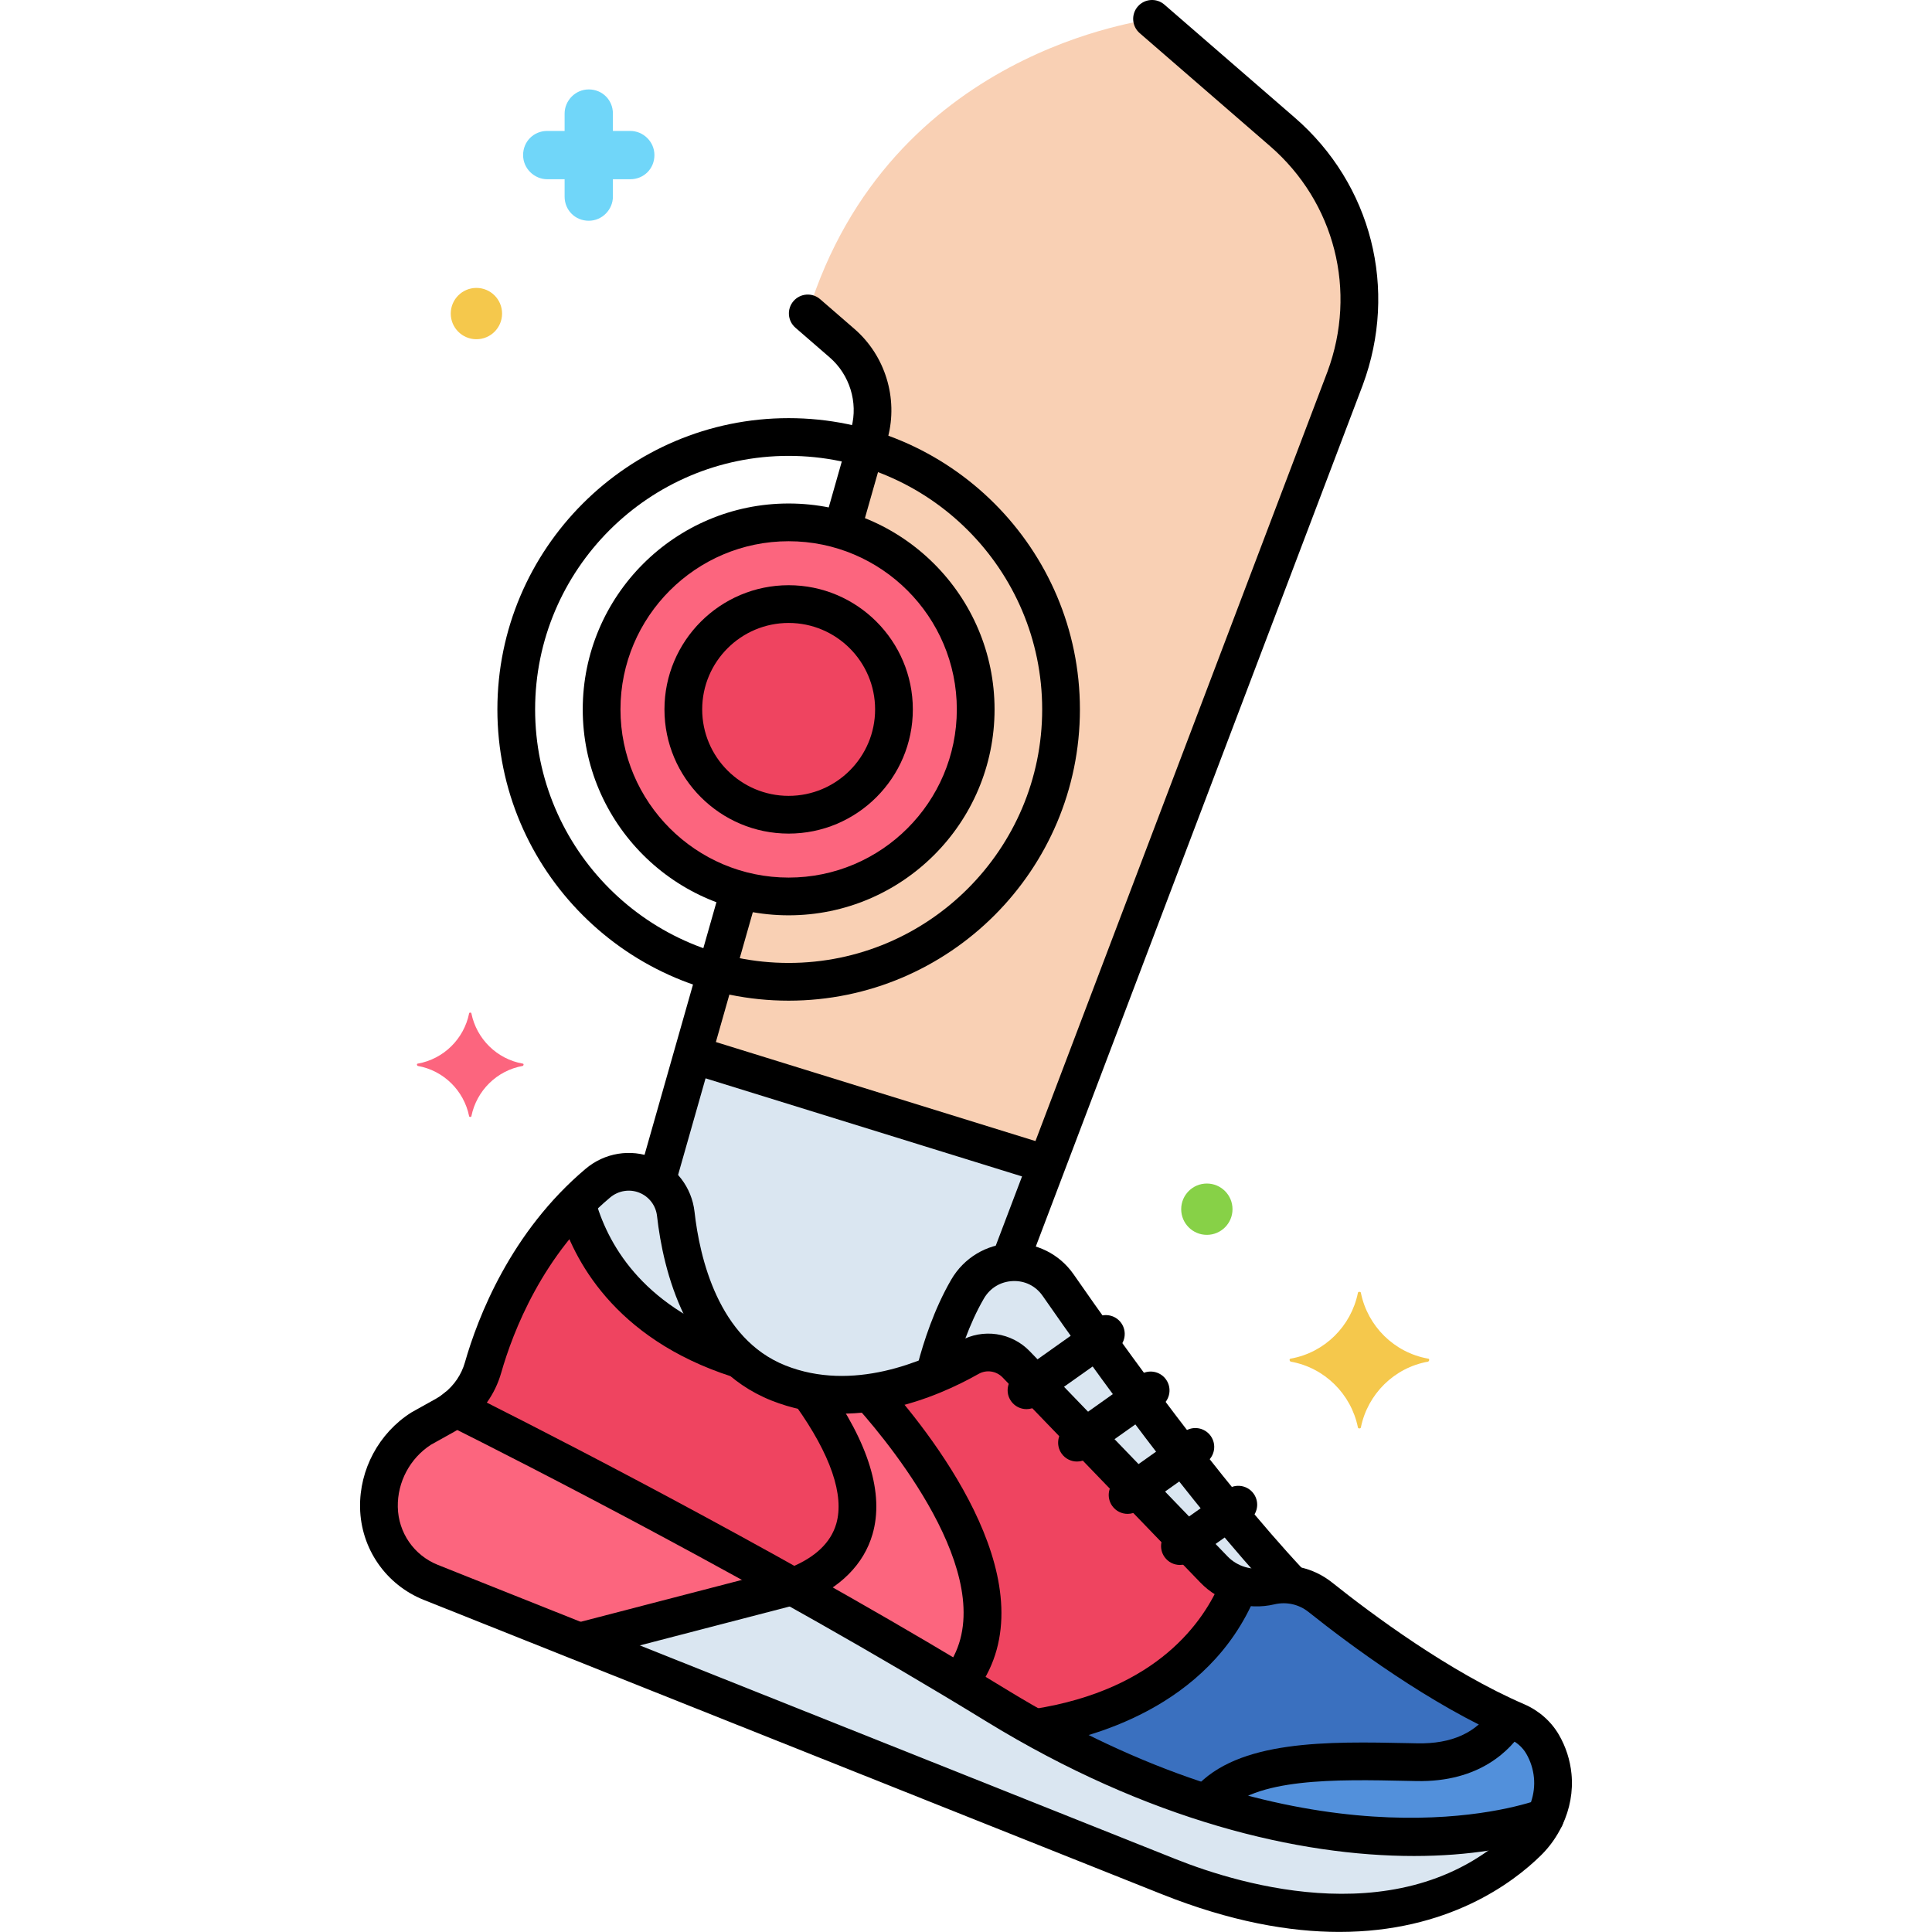 <svg xml:space="preserve" viewBox="0 0 256 256" y="0px" x="0px" xmlns:xlink="http://www.w3.org/1999/xlink" xmlns="http://www.w3.org/2000/svg"><g id="Layer_1"></g><g id="Layer_2"></g><g id="Layer_3"></g><g id="Layer_4"></g><g id="Layer_5"></g><g id="Layer_6"></g><g id="Layer_7"></g><g id="Layer_8"></g><g id="Layer_9"></g><g id="Layer_10"></g><g id="Layer_11"></g><g id="Layer_12"></g><g id="Layer_13"></g><g id="Layer_14"></g><g id="Layer_15"></g><g id="Layer_16"></g><g id="Layer_17"></g><g id="Layer_18"></g><g id="Layer_19"></g><g id="Layer_20"></g><g id="Layer_21"></g><g id="Layer_22"></g><g id="Layer_23"></g><g id="Layer_24"></g><g id="Layer_25"></g><g id="Layer_26"></g><g id="Layer_27"></g><g id="Layer_28"></g><g id="Layer_29"></g><g id="Layer_30"></g><g id="Layer_31"></g><g id="Layer_32"></g><g id="Layer_33"></g><g id="Layer_34"></g><g id="Layer_35"></g><g id="Layer_36"></g><g id="Layer_37">	<g>		<g>			<g>				<path d="M169.922,17.47L152.652,2.5c-0.487,0.238-34.758,3.964-45.619,39.031v0l4.552,3.946     c3.377,2.927,4.792,7.529,3.644,11.853l-3.673,12.91c10.249,3.04,17.728,12.523,17.728,23.759     c0,13.688-11.096,24.784-24.784,24.784c-2.253,0-4.433-0.306-6.507-0.869l-10.974,38.575c1.395,1.024,2.328,2.591,2.526,4.359     c2.417,21.564,17.114,28.449,34.29,21.278c0.051-0.204,0.112-0.429,0.168-0.646L124,181.48     c0.935-3.569,2.347-7.472,4.201-10.663c1.254-2.16,3.375-3.343,5.572-3.534l44.455-117.136     C182.843,37.7,178.695,25.074,169.922,17.47z" fill="#F9D0B4"></path>			</g>		</g>		<g>			<g>				<path d="M91.784,139.74l-4.766,16.751c1.395,1.024,2.328,2.591,2.526,4.359     c2.417,21.564,17.114,28.449,34.29,21.278c0.051-0.204,0.112-0.429,0.168-0.646L124,181.48     c0.935-3.569,2.347-7.472,4.201-10.663c1.254-2.16,3.375-3.343,5.572-3.534l4.934-13.001L91.784,139.74z" fill="#DAE6F1"></path>			</g>		</g>		<g>			<g>				<path d="M98.523,116.05c-1.328-0.378-2.711,0.393-3.089,1.721l-10.605,37.28c-0.377,1.328,0.393,2.711,1.721,3.089     c0.229,0.065,0.459,0.096,0.686,0.096c1.089,0,2.09-0.717,2.403-1.816l10.605-37.28     C100.622,117.811,99.852,116.428,98.523,116.05z"></path>			</g>		</g>		<g>			<g>				<path d="M113.223,43.589l-4.552-3.946c-1.043-0.904-2.622-0.792-3.527,0.251c-0.904,1.043-0.792,2.622,0.251,3.527l4.552,3.946     c2.637,2.286,3.762,5.945,2.876,9.28l-3.51,12.339c-0.377,1.328,0.393,2.711,1.721,3.089c0.229,0.065,0.459,0.096,0.686,0.096     c1.089,0,2.09-0.717,2.403-1.816l3.522-12.381C119.028,52.763,117.292,47.117,113.223,43.589z"></path>			</g>		</g>		<g>			<g>				<circle r="24.784" cy="94" cx="104.5" fill="#FC657E"></circle>			</g>		</g>		<g>			<g>				<circle r="13.956" cy="94" cx="104.5" fill="#EF4460"></circle>			</g>		</g>		<g>			<g>				<path d="M171.559,15.581l-17.271-14.97c-1.042-0.904-2.623-0.792-3.526,0.251c-0.904,1.043-0.792,2.623,0.252,3.527     l17.271,14.97c8.593,7.449,11.577,19.192,7.606,29.901L131.64,165.857c-0.49,1.291,0.16,2.735,1.45,3.225     c0.292,0.111,0.592,0.163,0.887,0.163c1.008,0,1.959-0.615,2.338-1.613l44.258-116.615     C185.281,38.317,181.743,24.408,171.559,15.581z"></path>			</g>		</g>		<g>			<g>				<g>					<path d="M131.989,225.961c-29.781-18.266-63.393-35.278-71.606-39.381c-0.439,0.345-0.9,0.667-1.395,0.942      l-3.166,1.764c-3.565,2.264-5.692,6.224-5.611,10.446c0.084,4.397,2.795,8.316,6.88,9.945l97.779,38.991      c27.41,10.93,42.246,0.628,47.575-4.621c0.956-0.942,1.725-2.043,2.291-3.234C192.322,245.254,164.722,246.037,131.989,225.961      z" fill="#DAE6F1"></path>				</g>			</g>			<g>				<g>					<path d="M60.383,186.579c-0.439,0.345-0.9,0.667-1.395,0.942l-3.166,1.764      c-3.565,2.264-5.692,6.224-5.611,10.446c0.084,4.397,2.795,8.316,6.88,9.945l19.679,7.847l28.207-7.329      C84.349,198.66,66.136,189.453,60.383,186.579z" fill="#FC657E"></path>				</g>			</g>			<g>				<g>					<path d="M140.212,170.291c-2.978-4.291-9.387-3.991-12.01,0.525c-2.25,3.874-3.618,8.3-4.367,11.313      c1.791-0.748,3.356-1.549,4.608-2.257c2.034-1.15,4.583-0.771,6.205,0.91l26.21,27.184c1.917,1.988,4.739,2.818,7.427,2.185      c0.963-0.227,1.945-0.257,2.9-0.121C159.943,198.089,146.961,180.018,140.212,170.291z" fill="#DAE6F1"></path>				</g>			</g>			<g>				<g>					<path d="M205.741,235.285c-0.172-1.717-0.73-3.108-1.338-4.16c-0.778-1.346-1.994-2.391-3.422-3.007      c-10.345-4.465-21.036-12.487-26.031-16.472c-1.875-1.496-4.33-2.044-6.665-1.494c-2.688,0.633-5.51-0.198-7.427-2.185      l-26.21-27.184c-1.622-1.682-4.171-2.061-6.205-0.91c-5.116,2.894-15.401,7.33-25.31,3.379      c-10.237-4.082-12.898-16.236-13.589-22.4c-0.258-2.305-1.758-4.277-3.913-5.136c-2.166-0.864-4.623-0.444-6.407,1.057      c-9.424,7.937-13.573,18.685-15.218,24.443c-0.612,2.142-1.895,4.004-3.624,5.364c8.213,4.103,41.825,21.115,71.606,39.381      c32.733,20.077,60.332,19.293,72.749,14.852C205.551,239.102,205.933,237.203,205.741,235.285z" fill="#EF4460"></path>				</g>			</g>			<g>				<g>					<path d="M205.741,235.285c-0.172-1.717-0.73-3.108-1.338-4.16c-0.778-1.346-1.994-2.391-3.422-3.007      c-10.345-4.465-21.036-12.487-26.031-16.472c-1.875-1.496-4.33-2.044-6.665-1.494c-1.359,0.32-2.751,0.263-4.044-0.125      c-1.961,4.995-8.364,16.084-27.108,18.933c30.462,16.972,55.845,16.059,67.605,11.853      C205.551,239.102,205.933,237.203,205.741,235.285z" fill="#3A70BF"></path>				</g>			</g>			<g>				<g>					<path d="M205.741,235.285c-0.172-1.717-0.73-3.108-1.338-4.16c-0.778-1.346-1.994-2.391-3.422-3.007      c-0.363-0.157-0.727-0.319-1.09-0.484c-1.608,2.645-5.056,6.013-12.173,5.866c-10.694-0.221-22.824-0.702-27.774,5.393      c20.05,6.322,36.125,5.021,44.793,1.921C205.551,239.102,205.933,237.203,205.741,235.285z" fill="#5290DB"></path>				</g>			</g>			<g>				<g>					<path d="M89.545,160.85c-0.258-2.305-1.758-4.277-3.913-5.136c-2.166-0.864-4.623-0.444-6.407,1.057      c-1.005,0.847-1.938,1.73-2.827,2.631c1.605,5.955,6.536,15.964,21.67,20.73C91.956,174.752,90.104,165.84,89.545,160.85z" fill="#DAE6F1"></path>				</g>			</g>			<g>				<g>					<path d="M115.205,184.553c-2.563,0.354-5.272,0.378-8.01-0.133c12.372,17.055,4.169,23.485-2.116,25.831      c7.181,4.016,14.651,8.313,21.99,12.723C136.889,210.65,120.882,190.87,115.205,184.553z" fill="#FC657E"></path>				</g>			</g>			<g>				<g>					<path d="M205.812,238.555c-1.247-0.591-2.739-0.062-3.332,1.184c-0.455,0.957-1.056,1.807-1.788,2.527      c-14.338,14.123-36.172,7.558-44.895,4.08l-97.779-38.991c-3.159-1.26-5.242-4.271-5.307-7.671      c-0.063-3.305,1.619-6.46,4.395-8.251l3.099-1.727c0.569-0.317,1.133-0.697,1.724-1.162c1.085-0.854,1.272-2.425,0.419-3.511      c-0.854-1.085-2.425-1.273-3.511-0.419c-0.38,0.299-0.729,0.536-1.065,0.723l-3.166,1.764      c-0.042,0.023-0.083,0.048-0.124,0.074c-4.273,2.714-6.867,7.544-6.771,12.604c0.104,5.416,3.422,10.212,8.454,12.22      l97.78,38.991c9.11,3.633,16.922,5,23.524,5c14.356,0,22.98-6.466,26.731-10.161c1.148-1.13,2.088-2.457,2.795-3.942      C207.589,240.64,207.059,239.148,205.812,238.555z"></path>				</g>			</g>			<g>				<g>					<path d="M148.571,175.311c-0.799-1.128-2.36-1.391-3.485-0.593l-10.516,7.46c-1.126,0.799-1.392,2.359-0.593,3.485      c0.487,0.688,1.258,1.054,2.041,1.054c0.5,0,1.005-0.149,1.444-0.461l10.516-7.46      C149.104,177.998,149.37,176.437,148.571,175.311z"></path>				</g>			</g>			<g>				<g>					<path d="M166.122,197.931c-0.798-1.127-2.359-1.392-3.485-0.593l-7.736,5.488c-1.126,0.799-1.392,2.359-0.593,3.485      c0.487,0.688,1.258,1.054,2.041,1.054c0.5,0,1.005-0.149,1.444-0.461l7.736-5.488      C166.656,200.618,166.921,199.057,166.122,197.931z"></path>				</g>			</g>			<g>				<g>					<path d="M160.43,190.278c-0.799-1.126-2.359-1.391-3.486-0.592l-8.979,6.37c-1.126,0.799-1.391,2.359-0.592,3.486      c0.487,0.687,1.258,1.053,2.041,1.053c0.5,0,1.005-0.149,1.445-0.461l8.979-6.37      C160.963,192.965,161.229,191.405,160.43,190.278z"></path>				</g>			</g>			<g>				<g>					<path d="M154.506,182.791c-0.799-1.126-2.359-1.391-3.486-0.592l-9.759,6.923c-1.126,0.799-1.391,2.359-0.592,3.486      c0.487,0.687,1.258,1.053,2.041,1.053c0.5,0,1.005-0.149,1.445-0.461l9.759-6.923      C155.04,185.478,155.305,183.917,154.506,182.791z"></path>				</g>			</g>			<g>				<g>					<path d="M107.102,209.644c-0.347-1.337-1.714-2.138-3.048-1.791l-27.53,7.152c-1.336,0.347-2.139,1.712-1.791,3.048      c0.292,1.126,1.307,1.872,2.417,1.872c0.208,0,0.42-0.026,0.63-0.081l27.53-7.152      C106.647,212.345,107.449,210.98,107.102,209.644z"></path>				</g>			</g>			<g>				<g>					<path d="M172.658,207.946c-11.065-11.841-23.791-29.567-30.392-39.08c-1.879-2.708-4.977-4.247-8.259-4.114      c-3.317,0.133-6.295,1.931-7.966,4.809c-2.266,3.9-3.675,8.291-4.458,11.287c-0.349,1.336,0.451,2.702,1.787,3.051      c1.338,0.347,2.702-0.451,3.051-1.787c0.705-2.696,1.961-6.626,3.944-10.04c0.82-1.412,2.221-2.259,3.844-2.324      c1.599-0.066,3.038,0.653,3.951,1.969c6.678,9.624,19.566,27.571,30.846,39.644c0.492,0.527,1.159,0.793,1.827,0.793      c0.611,0,1.225-0.223,1.707-0.673C173.547,210.537,173.601,208.955,172.658,207.946z"></path>				</g>			</g>			<g>				<g>					<g>						<g>							<path d="M208.229,235.037c-0.184-1.835-0.742-3.572-1.662-5.163c-1.028-1.778-2.66-3.216-4.595-4.051        c-9.942-4.291-20.22-11.948-25.462-16.131c-2.487-1.984-5.694-2.702-8.797-1.973c-1.82,0.43-3.757-0.141-5.055-1.487        l-26.21-27.184c-2.416-2.504-6.213-3.061-9.236-1.351c-4.827,2.73-14.252,6.782-23.153,3.232        c-8.879-3.541-11.349-14.274-12.03-20.357c-0.362-3.227-2.459-5.978-5.471-7.179c-3.015-1.201-6.441-0.64-8.943,1.467        c-9.944,8.375-14.3,19.677-16.011,25.669c-0.46,1.612-1.417,3.024-2.766,4.086c-0.673,0.529-1.028,1.366-0.942,2.218        c0.087,0.852,0.604,1.6,1.37,1.983c9.335,4.664,42.074,21.279,71.416,39.276c21.518,13.198,41.476,17.838,56.679,17.838        c7.28,0,13.471-1.064,18.219-2.762c0.623-0.223,1.132-0.683,1.416-1.281C208.033,239.706,208.459,237.337,208.229,235.037z         M202.863,238.797c-6.043,1.835-32.528,7.75-69.566-14.968c-26.915-16.508-56.647-31.849-68.789-37.977        c0.853-1.192,1.496-2.522,1.904-3.951c1.555-5.444,5.496-15.699,14.424-23.218c1.088-0.917,2.572-1.166,3.87-0.647        c1.296,0.517,2.198,1.702,2.354,3.092c0.806,7.195,3.847,19.938,15.147,24.444c10.837,4.322,21.861-0.353,27.467-3.525        c1.037-0.586,2.342-0.394,3.174,0.47l26.21,27.184c2.516,2.609,6.273,3.715,9.8,2.884c1.599-0.379,3.252-0.008,4.533,1.014        c5.437,4.338,16.123,12.292,26.6,16.813c0.956,0.412,1.753,1.109,2.247,1.963c0.561,0.971,0.903,2.033,1.015,3.158        C203.361,236.61,203.227,237.722,202.863,238.797z"></path>						</g>					</g>				</g>			</g>			<g>				<g>					<path d="M165.027,208.15c-1.276-0.531-2.739,0.073-3.269,1.348c-2.174,5.226-8.285,14.378-24.786,16.957      c-1.364,0.213-2.297,1.492-2.084,2.856c0.193,1.233,1.257,2.114,2.467,2.114c0.128,0,0.258-0.01,0.389-0.03      c6.534-1.021,22.405-5.013,28.63-19.977C166.905,210.144,166.302,208.68,165.027,208.15z"></path>				</g>			</g>			<g>				<g>					<path d="M201.095,225.756c-1.163-0.744-2.709-0.403-3.453,0.76c-1.962,3.07-5.29,4.583-9.872,4.484l-1.11-0.023      c-10.622-0.225-22.664-0.484-28.349,5.977c-0.912,1.037-0.811,2.617,0.226,3.528c0.475,0.418,1.064,0.623,1.65,0.623      c0.694,0,1.384-0.287,1.878-0.849c4.148-4.715,14.955-4.485,24.488-4.28l1.114,0.023c8.459,0.182,12.52-4.179,14.188-6.791      C202.599,228.045,202.259,226.5,201.095,225.756z"></path>				</g>			</g>			<g>				<g>					<path d="M98.522,177.653c-12.902-4.164-17.751-12.263-19.547-18.325c-0.392-1.323-1.783-2.078-3.107-1.687      c-1.324,0.392-2.079,1.783-1.687,3.107c1.75,5.907,7.04,16.576,22.806,21.664c0.255,0.082,0.514,0.121,0.768,0.121      c1.056,0,2.037-0.674,2.379-1.733C100.558,179.486,99.836,178.078,98.522,177.653z"></path>				</g>			</g>			<g>				<g>					<path d="M117.458,183.323c-0.915-1.034-2.496-1.128-3.529-0.213c-1.033,0.916-1.128,2.496-0.213,3.529      c4.723,5.328,19.526,23.55,11.747,34.317c-0.809,1.119-0.557,2.682,0.563,3.49c0.442,0.32,0.955,0.474,1.462,0.474      c0.775,0,1.54-0.359,2.028-1.036C139.2,210.48,124.309,191.053,117.458,183.323z"></path>				</g>			</g>			<g>				<g>					<path d="M109.54,183.398c-0.801-1.125-2.363-1.387-3.487-0.585c-1.125,0.801-1.387,2.363-0.585,3.487      c4.587,6.437,6.435,11.831,5.343,15.6c-0.724,2.5-2.771,4.454-6.086,5.807c-1.278,0.522-1.891,1.981-1.369,3.26      c0.396,0.969,1.33,1.555,2.315,1.555c0.315,0,0.635-0.06,0.944-0.186c4.732-1.933,7.844-5.06,8.998-9.044      C117.167,197.926,115.123,191.233,109.54,183.398z"></path>				</g>			</g>		</g>		<g>			<g>				<path d="M138.562,151.619l-45.56-14.12c-1.319-0.408-2.72,0.329-3.128,1.648s0.329,2.719,1.648,3.128l45.56,14.12     c0.247,0.076,0.496,0.112,0.741,0.112c1.066,0,2.055-0.688,2.387-1.76C140.619,153.429,139.881,152.028,138.562,151.619z"></path>			</g>		</g>		<g>			<g>				<path d="M189.227,180.025c-4.5-0.8-8-4.3-8.9-8.7c0-0.2-0.4-0.2-0.4,0c-0.9,4.4-4.4,7.9-8.9,8.7     c-0.2,0-0.2,0.3,0,0.4c4.5,0.8,8,4.3,8.9,8.7c0,0.2,0.4,0.2,0.4,0c0.9-4.4,4.4-7.9,8.9-8.7     C189.427,180.325,189.427,180.025,189.227,180.025z" fill="#F5C84C"></path>			</g>		</g>		<g>			<g>				<path d="M69.262,140.935c-3.437-0.611-6.11-3.284-6.798-6.645c0-0.153-0.306-0.153-0.306,0     c-0.687,3.361-3.361,6.034-6.798,6.645c-0.153,0-0.153,0.229,0,0.306c3.437,0.611,6.11,3.284,6.798,6.645     c0,0.153,0.306,0.153,0.306,0c0.687-3.361,3.361-6.034,6.798-6.645C69.415,141.164,69.415,140.935,69.262,140.935z" fill="#FC657E"></path>			</g>		</g>		<g>			<g>				<path d="M83.514,17.35h-2.3v-2.3c0-1.8-1.4-3.2-3.2-3.2s-3.2,1.5-3.2,3.2v2.3h-2.3c-1.8,0-3.2,1.4-3.2,3.2     c0,1.8,1.5,3.2,3.2,3.2h2.3v2.3c0,1.8,1.4,3.2,3.2,3.2s3.2-1.5,3.2-3.2v-2.3h2.3c1.8,0,3.2-1.4,3.2-3.2     C86.714,18.75,85.214,17.35,83.514,17.35z" fill="#70D6F9"></path>			</g>		</g>		<g>			<g>				<path d="M63.127,38.15c-1.878,0-3.4,1.522-3.4,3.4c0,1.878,1.522,3.4,3.4,3.4s3.4-1.522,3.4-3.4     C66.527,39.672,65.004,38.15,63.127,38.15z" fill="#F5C84C"></path>			</g>		</g>		<g>			<g>				<path d="M159.914,156.825c-1.878,0-3.4,1.522-3.4,3.4s1.522,3.4,3.4,3.4c1.878,0,3.4-1.522,3.4-3.4     S161.792,156.825,159.914,156.825z" fill="#87D147"></path>			</g>		</g>		<g>			<g>				<g>					<g>						<path d="M104.5,55.406c-21.281,0-38.594,17.313-38.594,38.594s17.313,38.594,38.594,38.594S143.094,115.281,143.094,94       S125.781,55.406,104.5,55.406z M104.5,127.594c-18.523,0-33.594-15.07-33.594-33.594s15.07-33.594,33.594-33.594       S138.094,75.477,138.094,94S123.023,127.594,104.5,127.594z"></path>					</g>				</g>			</g>		</g>		<g>			<g>				<g>					<g>						<path d="M104.5,66.716c-15.044,0-27.284,12.24-27.284,27.284s12.24,27.284,27.284,27.284s27.284-12.24,27.284-27.284       S119.544,66.716,104.5,66.716z M104.5,116.284c-12.288,0-22.284-9.997-22.284-22.284s9.997-22.284,22.284-22.284       S126.784,81.712,126.784,94S116.788,116.284,104.5,116.284z"></path>					</g>				</g>			</g>		</g>		<g>			<g>				<g>					<g>						<path d="M104.5,77.544c-9.074,0-16.456,7.382-16.456,16.456s7.382,16.456,16.456,16.456s16.456-7.382,16.456-16.456       S113.574,77.544,104.5,77.544z M104.5,105.456c-6.317,0-11.456-5.139-11.456-11.456s5.139-11.456,11.456-11.456       S115.956,87.683,115.956,94S110.817,105.456,104.5,105.456z"></path>					</g>				</g>			</g>		</g>	</g></g><g id="Layer_38"></g><g id="Layer_39"></g><g id="Layer_40"></g><g id="Layer_41"></g><g id="Layer_42"></g><g id="Layer_43"></g><g id="Layer_44"></g><g id="Layer_45"></g><g id="Layer_46"></g><g id="Layer_47"></g><g id="Layer_48"></g><g id="Layer_49"></g><g id="Layer_50"></g><g id="Layer_51"></g><g id="Layer_52"></g><g id="Layer_53"></g><g id="Layer_54"></g><g id="Layer_55"></g><g id="Layer_56"></g><g id="Layer_57"></g><g id="Layer_58"></g><g id="Layer_59"></g><g id="Layer_60"></g><g id="Layer_61"></g><g id="Layer_62"></g><g id="Layer_63"></g><g id="Layer_64"></g><g id="Layer_65"></g><g id="Layer_66"></g><g id="Layer_67"></g><g id="Layer_68"></g><g id="Layer_69"></g><g id="Layer_70"></g><g id="Layer_71"></g><g id="Layer_72"></g><g id="Layer_73"></g><g id="Layer_74"></g><g id="Layer_75"></g></svg>